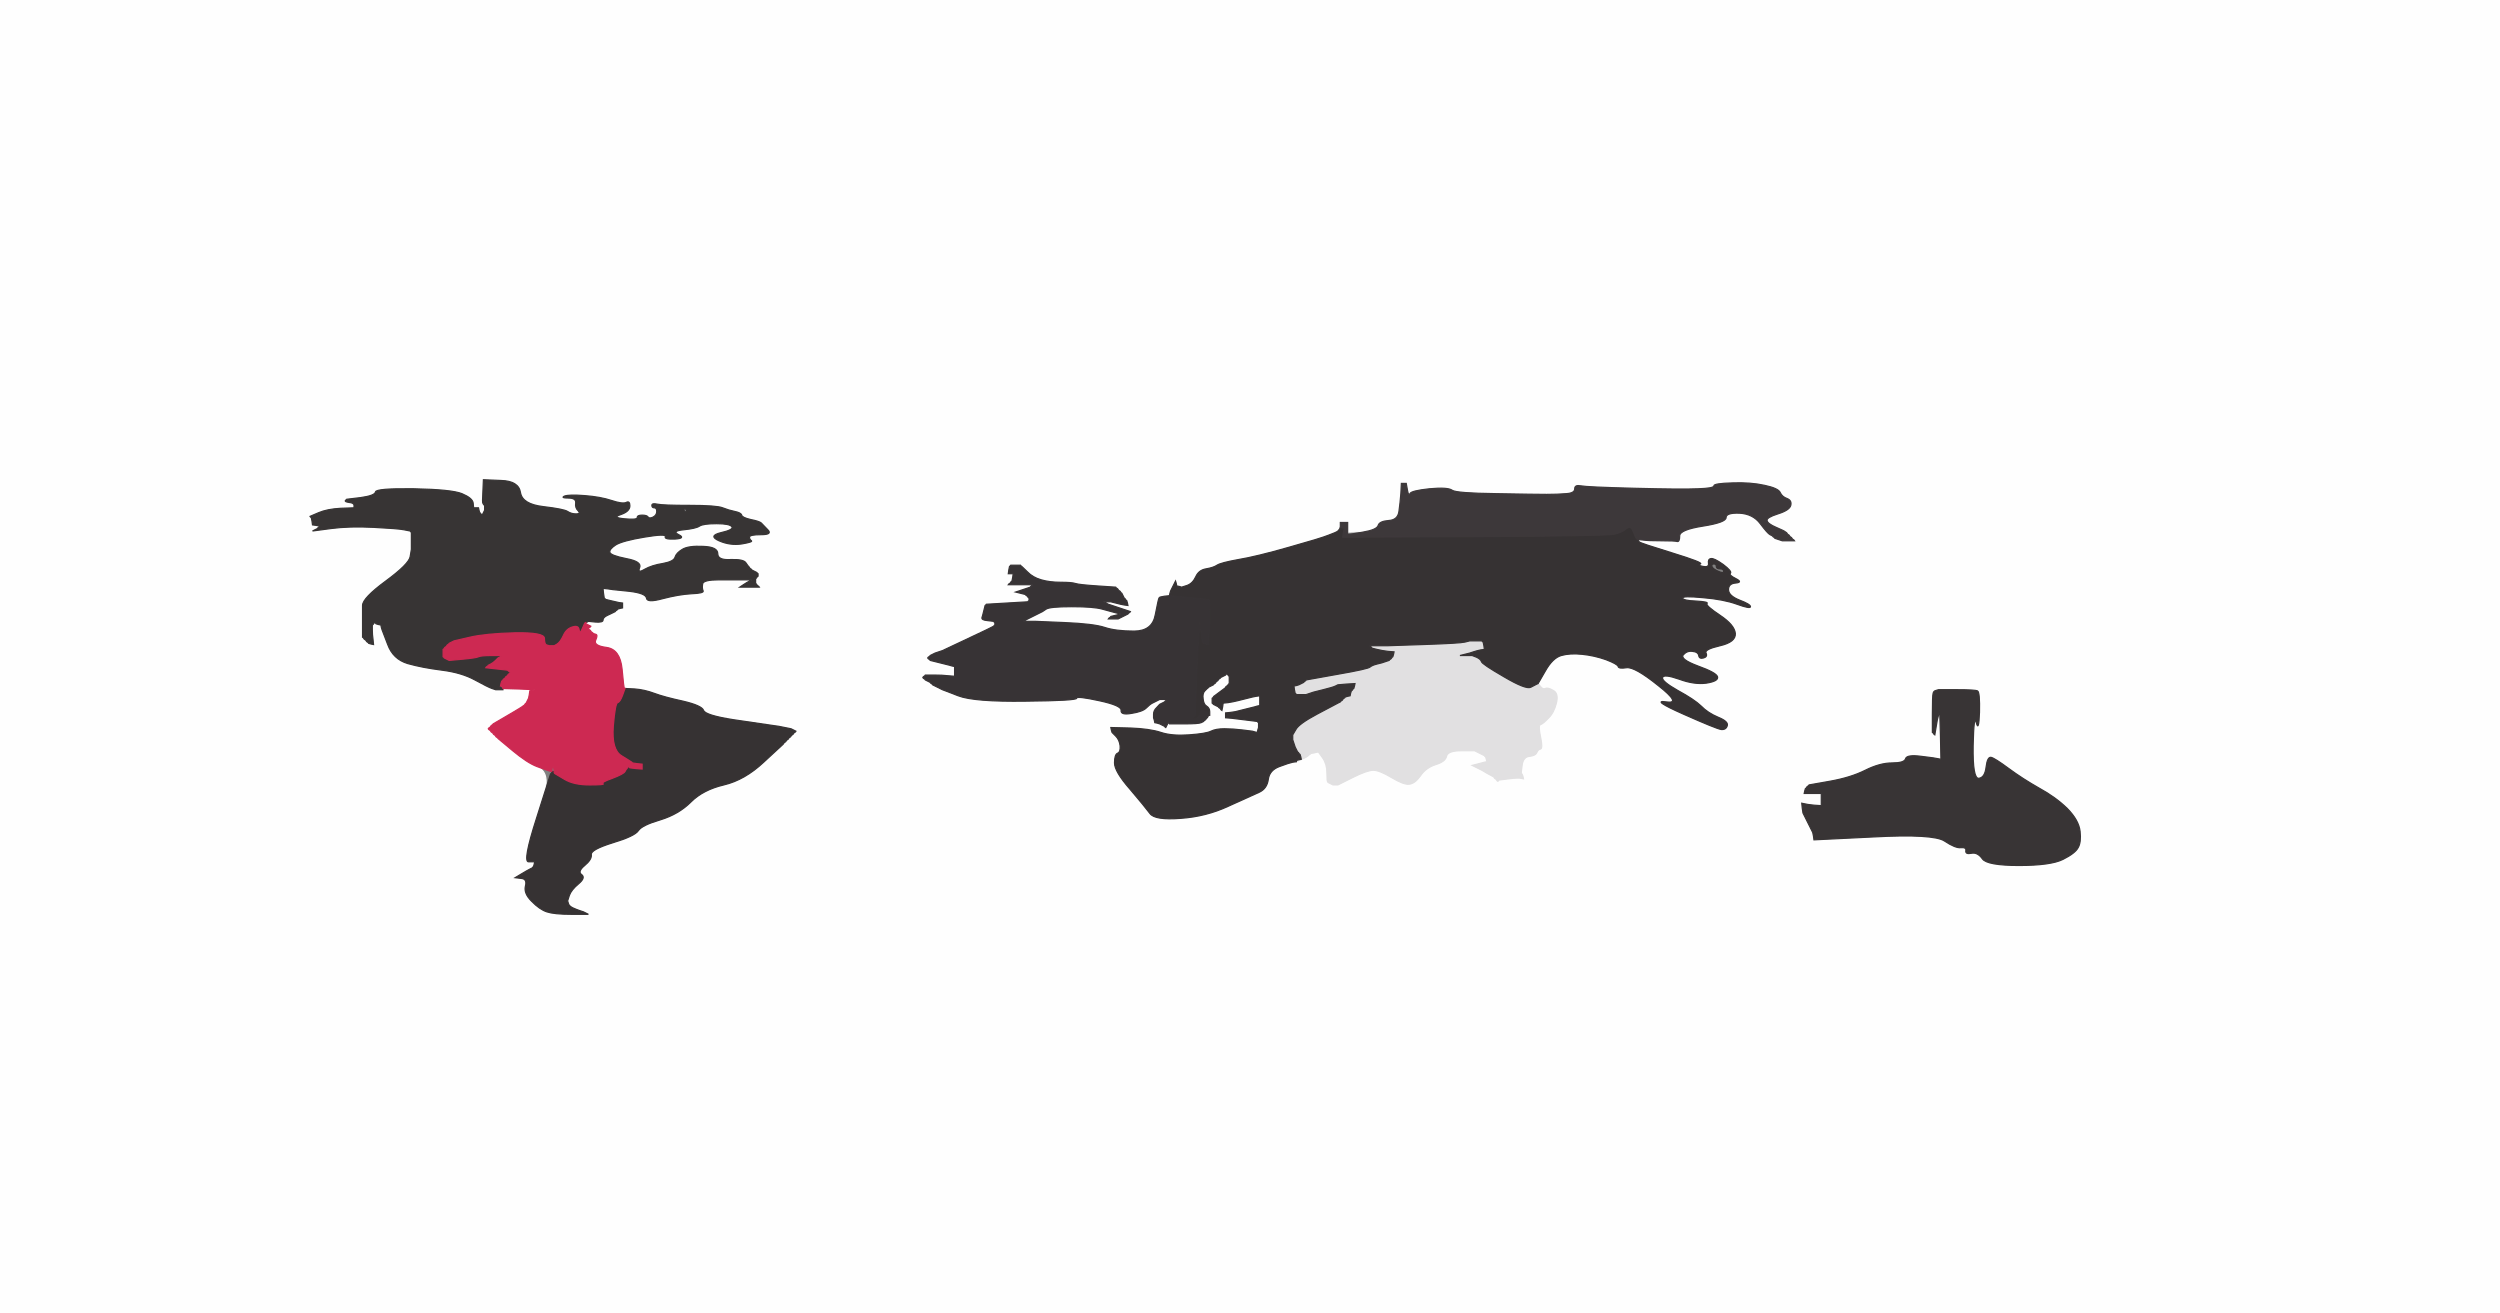 <!-- Created with clker.com Auto tracing tool http://www.clker.com) --> 
<svg 
   xmlns='http://www.w3.org/2000/svg'
   width='1024'
   height='538'>
<rect width="100%" height="100%" fill="#808080" stroke="none"/>
<path style='opacity:1;fill:#FEFEFE;fill-rule:evenodd;stroke:#FEFEFE;stroke-width:0.5px;stroke-linecap:butt;stroke-linejoin:miter;stroke-opacity:1;' d='M 0.0 269.0 L 0.0 0.0 L 512.0 0.0 L 1024.0 0.0 L 1024.0 269.0 L 1024.0 538.0 L 512.0 538.0 L 0.0 538.0 L 0.0 269.0 z 
M 197.8 201.2 L 198.0 196.5 L 205.2 196.8 Q 212.5 197.0 213.2 201.8 Q 214.0 206.5 222.5 207.5 Q 231.0 208.5 232.5 209.5 Q 234.0 210.5 236.0 210.5 Q 238.0 210.5 236.8 209.2 Q 235.5 208.0 235.8 206.0 Q 236.0 204.0 232.8 204.0 Q 229.5 204.0 231.2 203.2 Q 233.0 202.5 239.5 203.0 Q 246.0 203.5 250.5 205.0 Q 255.0 206.5 256.5 205.8 Q 258.0 205.0 258.0 207.2 Q 258.0 209.5 254.2 210.8 Q 250.5 212.0 255.8 212.5 Q 261.0 213.0 261.0 212.0 Q 261.0 211.0 263.0 211.0 Q 265.0 211.0 265.5 211.8 Q 266.0 212.5 267.5 211.8 Q 269.0 211.0 269.0 209.5 Q 269.0 208.0 268.0 208.0 Q 267.0 208.0 267.0 207.0 Q 267.0 206.0 269.2 206.5 Q 271.5 207.0 282.5 207.0 Q 293.5 207.0 296.0 208.0 Q 298.5 209.0 301.0 209.5 Q 303.5 210.0 303.8 211.0 Q 304.0 212.0 307.5 212.8 Q 311.0 213.5 311.8 214.2 Q 312.5 215.0 314.5 217.0 Q 316.5 219.0 311.8 219.0 Q 307.0 219.0 307.0 220.0 Q 307.0 221.0 307.8 221.5 Q 308.5 222.0 303.8 222.8 Q 299.0 223.5 294.5 221.5 Q 290.0 219.5 295.2 218.2 Q 300.5 217.0 299.8 215.8 Q 299.0 214.5 293.5 214.5 Q 288.0 214.5 286.5 215.5 Q 285.0 216.5 280.0 217.0 Q 275.0 217.5 278.0 219.0 Q 281.0 220.5 276.5 220.8 Q 272.0 221.0 272.5 219.8 Q 273.0 218.5 264.0 220.0 Q 255.0 221.5 252.2 223.2 Q 249.5 225.0 249.8 226.2 Q 250.0 227.5 256.5 228.8 Q 263.0 230.0 262.0 232.5 Q 261.0 235.0 264.0 233.2 Q 267.0 231.5 271.5 230.8 Q 276.0 230.0 276.5 228.2 Q 277.0 226.5 279.5 225.0 Q 282.0 223.5 288.0 223.8 Q 294.0 224.0 294.0 226.8 Q 294.0 229.5 299.2 229.2 Q 304.5 229.0 305.5 230.5 Q 306.5 232.0 306.8 232.2 L 307.0 232.5 L 307.2 232.8 L 307.5 233.0 L 307.8 233.2 L 308.0 233.5 L 309.0 234.0 L 310.0 234.5 L 310.2 234.8 L 310.5 235.0 L 310.5 235.5 L 310.5 236.0 L 310.2 236.2 L 310.0 236.5 L 309.8 236.8 L 309.5 237.0 L 309.5 238.0 L 309.5 239.0 L 309.8 239.2 L 310.0 239.5 L 310.2 239.8 L 310.5 240.0 L 310.8 240.2 L 311.0 240.5 L 307.0 240.5 L 303.0 240.5 L 304.5 239.5 Q 306.0 238.5 307.0 238.0 L 308.0 237.5 L 304.5 237.5 Q 301.0 237.5 294.5 237.5 Q 288.0 237.5 287.8 239.2 Q 287.5 241.0 288.0 242.0 Q 288.5 243.0 283.2 243.2 Q 278.0 243.5 271.5 245.2 Q 265.0 247.0 264.8 245.0 Q 264.5 243.0 257.8 242.2 L 251.0 241.5 L 249.0 241.2 L 247.0 241.0 L 247.2 243.0 L 247.5 245.0 L 247.8 245.2 L 248.0 245.5 L 250.0 246.0 Q 252.0 246.5 253.5 246.8 L 255.0 247.0 L 255.0 248.0 L 255.0 249.0 L 254.0 249.2 L 253.0 249.5 L 252.8 249.8 L 252.5 250.0 L 252.2 250.2 L 252.0 250.5 L 251.0 251.0 Q 250.0 251.5 248.5 252.2 Q 247.0 253.0 247.0 254.0 Q 247.0 255.0 244.0 254.8 L 241.0 254.5 L 240.5 254.8 L 240.0 255.0 L 240.0 255.2 L 240.0 255.5 L 241.0 256.0 L 242.0 256.5 L 241.8 256.8 L 241.5 257.0 L 241.2 257.2 L 241.0 257.5 L 241.2 257.8 L 241.5 258.0 L 241.8 258.2 L 242.0 258.5 L 242.2 258.8 L 242.5 259.0 L 242.8 259.2 L 243.0 259.5 L 244.0 259.8 Q 245.0 260.0 244.0 262.2 Q 243.0 264.5 248.5 265.2 Q 254.0 266.0 254.8 274.0 Q 255.5 282.0 255.8 282.0 L 256.0 282.0 L 260.0 282.2 Q 264.0 282.5 268.0 284.0 Q 272.0 285.5 279.8 287.2 Q 287.5 289.0 288.2 291.0 Q 289.0 293.0 300.5 294.8 Q 312.0 296.5 315.5 297.0 L 319.0 297.5 L 321.5 298.0 L 324.0 298.5 L 325.0 299.0 L 326.0 299.5 L 325.8 299.8 L 325.5 300.0 L 325.2 300.2 L 325.0 300.5 L 324.8 300.8 L 324.5 301.0 L 324.2 301.2 L 324.0 301.5 L 323.8 301.8 L 323.5 302.0 L 323.2 302.2 L 323.0 302.5 L 322.8 302.8 L 322.5 303.0 L 322.2 303.2 L 322.0 303.5 L 321.8 303.8 L 321.5 304.0 L 321.2 304.2 L 321.0 304.5 L 320.8 304.8 Q 320.5 305.0 312.8 312.2 Q 305.0 319.5 296.5 321.5 Q 288.0 323.5 283.0 328.5 Q 278.0 333.5 270.5 335.8 Q 263.0 338.0 261.5 340.2 Q 260.0 342.5 251.0 345.2 Q 242.0 348.0 242.2 350.0 Q 242.5 352.0 239.5 354.5 Q 236.5 357.0 238.2 358.2 Q 240.0 359.5 237.0 362.0 Q 234.0 364.5 233.2 366.8 L 232.5 369.0 L 232.8 370.0 Q 233.0 371.0 234.5 371.8 Q 236.0 372.5 237.5 373.0 L 239.0 373.5 L 240.0 374.0 L 241.0 374.5 L 234.0 374.5 Q 227.0 374.5 224.0 373.5 Q 221.0 372.5 217.8 369.2 Q 214.5 366.0 215.2 363.0 Q 216.0 360.0 213.5 359.8 L 211.0 359.5 L 213.5 358.0 Q 216.0 356.5 217.0 356.0 L 218.0 355.5 L 218.2 355.2 L 218.5 355.0 L 218.8 354.0 L 219.0 353.0 L 216.5 353.0 Q 214.0 353.0 218.2 341.0 Q 222.5 329.0 223.5 322.5 Q 224.5 316.0 220.2 314.2 Q 216.0 312.5 210.0 307.5 L 204.0 302.5 L 203.8 302.2 L 203.5 302.0 L 203.2 301.8 L 203.0 301.5 L 202.8 301.2 L 202.5 301.0 L 202.2 300.8 L 202.0 300.5 L 201.8 300.2 L 201.5 300.0 L 201.2 299.8 L 201.0 299.5 L 200.8 299.2 L 200.5 299.0 L 200.2 298.8 L 200.0 298.5 L 200.2 298.2 L 200.5 298.0 L 200.8 297.8 L 201.0 297.5 L 201.2 297.2 L 201.5 297.0 L 201.8 296.8 L 202.0 296.5 L 208.0 293.0 Q 214.0 289.5 214.2 289.2 L 214.5 289.0 L 214.8 288.8 L 215.0 288.5 L 215.2 288.2 L 215.5 288.0 L 216.0 287.0 L 216.5 286.0 L 216.8 284.5 L 217.0 283.0 L 218.0 282.8 L 219.0 282.5 L 213.0 282.5 Q 207.0 282.5 205.0 282.5 L 203.0 282.5 L 201.5 282.0 Q 200.0 281.5 194.5 278.5 Q 189.0 275.5 181.0 274.5 Q 173.0 273.5 167.0 271.8 Q 161.0 270.0 158.8 264.0 L 156.5 258.0 L 156.2 257.0 L 156.0 256.0 L 155.0 255.8 L 154.0 255.5 L 153.8 255.2 L 153.5 255.0 L 153.2 255.2 L 153.0 255.5 L 152.8 255.8 L 152.5 256.0 L 152.5 258.0 Q 152.5 260.0 152.8 262.0 L 153.0 264.0 L 152.0 263.8 L 151.0 263.5 L 150.8 263.2 L 150.5 263.0 L 150.2 262.8 L 150.0 262.5 L 149.8 262.2 L 149.5 262.0 L 149.2 261.8 L 149.0 261.5 L 148.8 261.2 L 148.5 261.0 L 148.5 259.5 L 148.5 258.0 L 148.5 254.5 Q 148.5 251.0 148.5 248.0 Q 148.5 245.0 158.0 238.0 Q 167.5 231.0 168.0 228.0 L 168.5 225.0 L 168.5 224.0 L 168.5 223.0 L 168.5 220.5 L 168.5 218.0 L 168.2 217.8 L 168.0 217.5 L 165.5 217.0 Q 163.0 216.5 153.0 216.0 Q 143.0 215.5 135.5 216.5 L 128.0 217.5 L 129.0 217.0 L 130.0 216.5 L 130.2 216.2 L 130.5 216.0 L 130.8 215.8 L 131.0 215.5 L 129.5 215.2 L 128.0 215.0 L 127.8 213.5 L 127.5 212.0 L 127.2 211.8 L 127.0 211.5 L 130.5 210.0 Q 134.0 208.5 139.5 208.2 L 145.0 208.0 L 145.0 207.0 Q 145.0 206.0 143.0 205.8 Q 141.0 205.5 141.5 205.0 L 142.0 204.5 L 147.8 203.8 Q 153.5 203.0 153.8 201.5 Q 154.0 200.0 169.5 200.2 Q 185.0 200.5 189.2 202.2 Q 193.5 204.0 193.8 206.0 L 194.0 208.0 L 195.0 208.0 L 196.0 208.0 L 196.2 209.0 L 196.5 210.0 L 196.8 210.2 L 197.0 210.5 L 197.2 210.8 L 197.5 211.0 L 198.0 210.0 L 198.5 209.0 L 198.5 208.0 L 198.5 207.0 L 198.2 206.8 L 198.0 206.5 L 197.8 206.2 Q 197.5 206.0 197.8 201.2 z 
M 731.2 217.8 L 731.5 218.0 L 731.8 218.2 L 732.0 218.5 L 732.2 218.8 L 732.5 219.0 L 732.8 219.2 L 733.0 219.5 L 733.2 219.8 L 733.5 220.0 L 733.8 220.2 L 734.0 220.5 L 734.2 220.8 L 734.5 221.0 L 734.8 221.2 L 735.0 221.5 L 732.5 221.5 L 730.0 221.5 L 728.5 221.0 L 727.0 220.5 L 726.8 220.2 L 726.5 220.0 L 726.2 219.8 L 726.0 219.5 L 725.0 219.0 Q 724.0 218.5 721.0 214.5 Q 718.0 210.5 712.5 210.2 Q 707.0 210.0 707.0 212.0 Q 707.0 214.0 697.5 215.5 Q 688.0 217.0 688.0 219.5 Q 688.0 222.0 687.0 221.8 Q 686.0 221.5 680.5 221.5 Q 675.0 221.5 673.0 221.2 L 671.0 221.0 L 671.0 221.2 Q 671.0 221.5 671.5 222.0 Q 672.0 222.5 685.0 226.5 Q 698.0 230.5 696.5 231.0 Q 695.0 231.5 697.5 232.0 Q 700.0 232.5 699.8 230.8 Q 699.5 229.0 700.8 228.8 Q 702.0 228.5 705.8 231.2 Q 709.5 234.0 708.8 234.8 Q 708.0 235.5 711.0 237.0 Q 714.0 238.5 711.0 238.8 Q 708.0 239.0 708.0 241.5 Q 708.0 244.0 712.5 245.8 Q 717.0 247.5 717.0 248.5 Q 717.0 249.5 711.5 247.5 Q 706.0 245.5 697.5 244.8 Q 689.0 244.0 689.2 245.0 Q 689.5 246.0 694.8 246.2 Q 700.0 246.5 699.2 247.2 Q 698.5 248.0 704.5 252.0 Q 710.5 256.0 710.8 259.5 Q 711.0 263.0 704.5 264.5 Q 698.0 266.0 698.8 267.5 Q 699.5 269.0 697.8 269.5 Q 696.0 270.0 695.8 268.5 Q 695.5 267.0 693.2 266.8 Q 691.0 266.5 689.5 268.2 Q 688.0 270.0 695.5 272.8 Q 703.0 275.5 703.5 277.2 Q 704.0 279.0 699.0 279.8 Q 694.0 280.5 687.8 278.2 Q 681.5 276.0 681.0 277.5 Q 680.5 279.0 687.2 282.8 Q 694.0 286.5 696.8 289.2 Q 699.5 292.0 703.8 293.8 Q 708.0 295.5 707.5 297.2 Q 707.0 299.0 705.0 298.8 Q 703.0 298.5 689.5 292.5 Q 676.0 286.5 682.5 287.5 Q 689.0 288.5 679.2 280.8 Q 669.5 273.0 666.2 273.5 Q 663.0 274.0 662.8 273.0 Q 662.5 272.0 657.8 270.2 Q 653.0 268.5 648.0 268.0 Q 643.0 267.5 639.5 268.5 Q 636.0 269.5 633.0 274.8 L 630.0 280.0 L 631.0 281.2 Q 632.0 282.5 633.0 282.0 Q 634.0 281.5 636.2 282.8 Q 638.5 284.0 637.5 288.0 Q 636.5 292.0 634.2 294.2 Q 632.0 296.5 631.0 296.8 Q 630.0 297.0 631.0 301.8 Q 632.0 306.5 631.0 306.8 Q 630.0 307.0 629.5 308.2 Q 629.0 309.5 626.5 309.8 Q 624.0 310.0 623.5 313.2 Q 623.0 316.5 623.2 316.8 Q 623.5 317.0 623.8 318.0 L 624.0 319.0 L 623.0 318.8 Q 622.0 318.5 618.0 319.0 L 614.0 319.5 L 613.8 319.8 L 613.5 320.0 L 613.2 319.8 L 613.0 319.5 L 612.8 319.2 L 612.5 319.0 L 612.2 318.8 L 612.0 318.5 L 611.8 318.2 Q 611.5 318.0 609.2 316.8 L 607.0 315.5 L 606.0 315.0 L 605.0 314.5 L 604.0 314.0 L 603.0 313.5 L 605.0 313.0 Q 607.0 312.5 608.0 312.2 L 609.0 312.0 L 608.8 311.0 L 608.5 310.0 L 608.2 309.8 L 608.0 309.5 L 607.0 309.0 L 606.0 308.5 L 605.0 308.0 L 604.0 307.5 L 598.5 307.5 Q 593.0 307.5 592.5 309.8 Q 592.0 312.0 588.0 313.2 Q 584.0 314.5 581.8 317.8 Q 579.5 321.0 577.2 321.2 Q 575.0 321.5 570.0 318.5 Q 565.0 315.5 562.5 315.5 Q 560.0 315.5 554.0 318.5 L 548.0 321.5 L 547.0 321.5 L 546.0 321.5 L 545.0 321.0 L 544.0 320.5 L 543.8 320.2 Q 543.5 320.0 543.5 316.5 Q 543.5 313.0 541.8 310.5 L 540.0 308.0 L 539.0 308.2 Q 538.0 308.5 537.5 308.5 Q 537.0 308.5 536.2 309.2 Q 535.5 310.0 533.2 311.0 L 531.0 312.0 L 529.5 312.2 Q 528.0 312.5 524.0 314.0 Q 520.0 315.5 519.5 319.2 Q 519.0 323.0 515.8 324.5 Q 512.5 326.0 503.2 330.2 Q 494.0 334.5 483.5 335.2 Q 473.0 336.0 471.0 333.2 Q 469.0 330.5 462.8 323.2 Q 456.5 316.0 456.5 312.5 Q 456.5 309.0 457.8 308.5 Q 459.0 308.0 458.8 305.5 Q 458.5 303.0 457.0 301.5 L 455.5 300.0 L 455.2 299.0 L 455.0 298.0 L 463.0 298.2 Q 471.0 298.5 475.5 300.0 Q 480.0 301.5 487.0 301.0 Q 494.0 300.5 496.0 299.5 Q 498.0 298.5 501.5 298.5 Q 505.0 298.5 509.0 299.0 L 513.0 299.5 L 514.0 299.8 L 515.0 300.0 L 515.2 299.0 L 515.5 298.0 L 515.5 297.0 L 515.5 296.0 L 515.2 295.8 L 515.0 295.5 L 511.0 295.0 Q 507.0 294.5 504.5 294.2 L 502.0 294.0 L 502.0 293.0 L 502.0 292.0 L 504.0 291.8 L 506.0 291.5 L 508.0 291.0 Q 510.0 290.5 512.0 290.0 L 514.0 289.5 L 515.0 289.2 L 516.0 289.0 L 516.0 287.0 L 516.0 285.0 L 514.5 285.2 L 513.0 285.5 L 511.0 286.0 L 509.0 286.5 L 507.0 287.0 Q 505.0 287.5 503.0 287.8 L 501.0 288.0 L 500.8 289.5 L 500.5 291.0 L 500.2 290.8 L 500.0 290.5 L 499.8 290.2 L 499.5 290.0 L 499.2 289.8 L 499.0 289.5 L 498.0 289.0 L 497.0 288.5 L 496.8 288.2 L 496.5 288.0 L 496.5 287.0 L 496.5 286.0 L 496.8 285.8 L 497.0 285.5 L 497.2 285.2 L 497.5 285.0 L 499.5 283.5 Q 501.5 282.0 501.8 281.8 L 502.0 281.5 L 502.2 281.2 L 502.5 281.0 L 502.8 280.8 L 503.0 280.5 L 503.2 280.2 L 503.5 280.0 L 503.5 278.5 L 503.5 277.0 L 503.2 276.8 L 503.0 276.5 L 502.8 276.2 L 502.5 276.0 L 502.2 276.2 L 502.0 276.5 L 501.0 277.0 L 500.0 277.5 L 499.8 277.8 L 499.5 278.0 L 499.2 278.2 L 499.0 278.5 L 498.8 278.8 L 498.5 279.0 L 498.2 279.2 L 498.0 279.5 L 497.8 279.8 L 497.5 280.0 L 497.2 280.2 L 497.0 280.5 L 496.0 281.0 L 495.0 281.5 L 494.8 281.8 L 494.5 282.0 L 493.5 283.0 Q 492.5 284.0 492.8 286.2 Q 493.0 288.5 494.2 289.2 Q 495.5 290.0 495.5 291.5 L 495.5 293.0 L 495.2 293.0 L 495.0 293.0 L 494.8 293.5 L 494.5 294.0 L 494.2 294.2 L 494.0 294.5 L 493.8 294.8 L 493.5 295.0 L 493.2 295.2 L 493.0 295.5 L 492.0 296.0 Q 491.0 296.5 485.0 296.5 L 479.0 296.5 L 478.8 296.2 L 478.5 296.0 L 478.0 297.0 L 477.5 298.0 L 477.2 297.8 L 477.0 297.5 L 476.0 297.0 L 475.0 296.5 L 474.0 296.2 L 473.0 296.0 L 472.8 295.0 L 472.5 294.0 L 472.5 292.5 Q 472.5 291.0 473.8 289.8 L 475.0 288.5 L 476.0 288.0 L 477.0 287.5 L 477.2 287.2 L 477.5 287.0 L 477.8 286.8 L 478.0 286.5 L 476.5 286.5 L 475.0 286.5 L 474.0 287.0 L 473.0 287.5 L 472.0 288.0 Q 471.0 288.5 469.5 290.0 Q 468.0 291.5 463.5 292.2 Q 459.0 293.0 459.2 291.0 Q 459.5 289.0 450.2 287.0 Q 441.0 285.0 441.0 286.0 Q 441.0 287.0 420.0 287.2 Q 399.0 287.5 392.5 285.0 L 386.0 282.5 L 385.0 282.0 L 384.0 281.5 L 383.0 281.0 L 382.0 280.5 L 381.8 280.2 L 381.5 280.0 L 381.2 279.8 L 381.0 279.5 L 380.0 279.0 L 379.0 278.5 L 378.8 278.2 L 378.5 278.0 L 378.2 277.8 L 378.0 277.5 L 378.2 277.2 L 378.5 277.0 L 378.8 276.8 L 379.0 276.5 L 382.5 276.5 Q 386.0 276.5 388.5 276.8 L 391.0 277.0 L 391.0 275.0 L 391.0 273.0 L 390.0 272.8 L 389.0 272.5 L 387.0 272.0 Q 385.0 271.5 383.0 271.0 L 381.0 270.5 L 380.8 270.2 L 380.5 270.0 L 380.2 269.8 L 380.0 269.5 L 380.2 269.2 L 380.5 269.0 L 380.8 268.8 L 381.0 268.5 L 382.0 268.0 L 383.0 267.5 L 384.5 267.0 L 386.0 266.5 L 394.5 262.5 Q 403.0 258.5 404.0 258.0 L 405.0 257.5 L 406.0 257.0 L 407.0 256.5 L 407.2 256.2 L 407.5 256.0 L 407.5 255.5 L 407.5 255.0 L 407.2 254.8 L 407.0 254.5 L 404.5 254.2 Q 402.0 254.0 402.2 253.0 L 402.5 252.0 L 403.0 250.0 L 403.5 248.0 L 403.8 247.8 L 404.0 247.5 L 412.5 247.0 L 421.0 246.5 L 421.2 246.2 L 421.5 246.0 L 421.5 245.5 L 421.5 245.0 L 421.2 244.8 L 421.0 244.5 L 420.8 244.2 L 420.5 244.0 L 420.2 243.8 L 420.0 243.5 L 418.0 243.0 L 416.0 242.5 L 417.5 242.0 Q 419.0 241.5 420.5 241.0 L 422.0 240.5 L 422.2 240.2 L 422.5 240.0 L 422.8 239.8 L 423.0 239.5 L 419.0 239.5 L 415.0 239.5 L 414.0 239.5 L 413.0 239.5 L 413.2 239.2 L 413.5 239.0 L 413.8 238.8 L 414.0 238.5 L 414.2 238.2 L 414.5 238.0 L 414.8 236.5 L 415.0 235.0 L 414.0 235.0 L 413.0 235.0 L 413.2 233.5 L 413.5 232.0 L 413.8 231.8 L 414.0 231.5 L 416.0 231.5 L 418.0 231.5 L 418.2 231.8 L 418.5 232.0 L 420.8 234.2 Q 423.0 236.5 426.5 237.5 Q 430.0 238.5 434.5 238.5 Q 439.0 238.5 440.5 239.0 Q 442.0 239.5 449.5 240.0 L 457.0 240.5 L 457.2 240.8 L 457.5 241.0 L 457.8 241.2 L 458.0 241.5 L 458.2 241.8 L 458.5 242.0 L 458.8 242.2 L 459.0 242.5 L 459.2 242.8 L 459.5 243.0 L 460.0 244.0 L 460.5 245.0 L 460.8 245.2 L 461.0 245.5 L 461.2 245.8 L 461.5 246.0 L 461.8 247.0 L 462.0 248.0 L 460.5 247.8 L 459.0 247.5 L 457.0 247.0 L 455.0 246.5 L 453.5 246.5 L 452.0 246.5 L 453.0 247.0 L 454.0 247.5 L 455.5 248.0 Q 457.0 248.5 458.5 249.0 L 460.0 249.5 L 461.5 250.0 L 463.0 250.5 L 462.8 250.8 L 462.5 251.0 L 462.2 251.2 L 462.0 251.5 L 461.0 252.0 L 460.0 252.5 L 459.0 253.0 L 458.0 253.5 L 456.0 253.5 L 454.0 253.5 L 454.2 253.2 L 454.5 253.0 L 454.8 252.8 L 455.0 252.5 L 457.0 252.0 L 459.0 251.5 L 457.0 251.0 Q 455.0 250.5 451.5 249.5 Q 448.0 248.5 439.0 248.5 Q 430.0 248.5 428.5 249.5 L 427.0 250.5 L 426.0 251.0 L 425.0 251.5 L 424.0 252.0 L 423.0 252.5 L 422.0 253.0 L 421.0 253.5 L 420.0 254.0 L 419.0 254.5 L 421.5 254.5 L 424.0 254.5 L 436.0 255.0 Q 448.0 255.5 452.5 257.0 Q 457.0 258.5 464.5 258.5 Q 472.0 258.5 473.2 251.8 Q 474.5 245.0 474.8 244.8 Q 475.0 244.5 477.0 244.2 L 479.0 244.0 L 479.2 243.0 L 479.5 242.0 L 480.0 241.0 L 480.5 240.0 L 481.0 239.0 L 481.5 238.0 L 481.8 239.0 L 482.0 240.0 L 483.0 240.2 L 484.0 240.5 L 486.2 239.8 Q 488.5 239.0 489.8 236.2 Q 491.0 233.5 494.0 233.0 Q 497.0 232.5 498.5 231.5 Q 500.0 230.5 507.2 229.2 Q 514.5 228.0 527.8 224.2 Q 541.0 220.5 544.2 219.2 Q 547.5 218.0 548.0 217.5 Q 548.5 217.0 548.8 216.5 L 549.0 216.0 L 549.0 215.8 Q 549.0 215.5 549.5 215.2 L 550.0 215.0 L 550.0 214.8 Q 550.0 214.5 551.0 214.2 L 552.0 214.0 L 551.8 216.0 Q 551.5 218.0 551.2 218.0 L 551.0 218.0 L 556.5 217.8 Q 562.0 217.5 563.0 217.2 Q 564.0 217.0 564.5 215.2 Q 565.0 213.5 568.8 213.2 Q 572.5 213.0 573.0 209.5 Q 573.5 206.0 573.8 202.0 L 574.0 198.0 L 575.0 198.0 L 576.0 198.0 L 576.5 200.8 Q 577.0 203.5 577.5 202.2 Q 578.0 201.0 585.5 200.2 Q 593.0 199.5 594.8 200.8 Q 596.5 202.0 612.8 202.2 Q 629.0 202.5 633.5 202.5 Q 638.0 202.5 641.5 202.2 Q 645.0 202.0 645.0 200.2 Q 645.0 198.5 647.5 199.0 Q 650.0 199.5 669.5 200.0 Q 689.0 200.5 695.5 200.2 Q 702.0 200.0 702.0 199.0 Q 702.0 198.0 709.5 197.8 Q 717.0 197.5 722.8 198.8 Q 728.5 200.0 729.2 201.8 Q 730.0 203.5 732.0 204.2 Q 734.0 205.0 733.5 207.0 Q 733.0 209.0 728.2 210.5 Q 723.5 212.0 723.8 213.2 Q 724.0 214.5 727.5 216.0 Q 731.0 217.5 731.2 217.8 z 
M 793.0 282.8 L 794.0 282.5 L 801.5 282.5 Q 809.0 282.5 810.0 283.0 Q 811.0 283.5 810.8 291.8 Q 810.5 300.0 809.5 296.0 Q 808.5 292.0 808.2 305.5 Q 808.0 319.0 810.5 318.8 Q 813.0 318.5 813.5 314.2 Q 814.0 310.0 815.5 310.2 Q 817.0 310.5 822.8 314.8 Q 828.5 319.0 835.2 322.8 Q 842.0 326.5 846.8 331.2 Q 851.5 336.0 852.0 340.5 Q 852.5 345.0 851.2 347.2 Q 850.0 349.5 845.0 352.0 Q 840.0 354.5 827.0 354.5 Q 814.0 354.5 812.0 351.8 Q 810.0 349.0 807.5 349.5 Q 805.0 350.0 805.2 348.5 Q 805.5 347.0 803.2 347.2 Q 801.0 347.5 796.5 344.5 Q 792.0 341.5 767.5 342.8 L 743.0 344.0 L 742.8 342.5 L 742.5 341.0 L 742.0 340.0 L 741.5 339.0 L 741.0 338.0 L 740.5 337.0 L 740.0 336.0 L 739.5 335.0 L 739.0 334.0 L 738.5 333.0 L 738.2 331.0 L 738.0 329.0 L 739.0 329.2 Q 740.0 329.5 743.0 329.8 L 746.0 330.0 L 746.0 327.5 L 746.0 325.0 L 742.5 325.0 L 739.0 325.0 L 739.2 324.0 L 739.5 323.0 L 739.8 322.8 L 740.0 322.5 L 740.2 322.2 L 740.5 322.0 L 740.8 321.8 L 741.0 321.5 L 749.5 320.0 Q 758.0 318.5 764.0 315.5 Q 770.0 312.5 775.0 312.5 Q 780.0 312.5 780.5 310.8 Q 781.0 309.0 787.0 309.8 Q 793.0 310.5 794.0 310.8 L 795.0 311.0 L 794.8 301.0 L 794.5 291.0 L 794.0 293.0 L 793.5 295.0 L 793.0 298.0 L 792.5 301.0 L 792.2 300.8 L 792.0 300.5 L 791.8 300.2 L 791.5 300.0 L 791.5 292.5 Q 791.5 285.0 791.8 284.0 Q 792.0 283.0 793.0 282.8 z 
'/>
<path style='opacity:1;fill:#363233;fill-rule:evenodd;stroke:#363233;stroke-width:0.5px;stroke-linecap:butt;stroke-linejoin:miter;stroke-opacity:1;' d='M 315.5 297.0 L 319.0 297.5 L 321.5 298.0 L 324.0 298.5 L 325.0 299.0 L 326.0 299.5 L 325.8 299.8 L 325.5 300.0 L 325.2 300.2 L 325.0 300.5 L 324.8 300.8 L 324.5 301.0 L 324.2 301.2 L 324.0 301.5 L 323.8 301.8 L 323.5 302.0 L 323.2 302.2 L 323.0 302.5 L 322.8 302.8 L 322.5 303.0 L 322.2 303.2 L 322.0 303.5 L 321.8 303.8 L 321.5 304.0 L 321.2 304.2 L 321.0 304.5 L 320.8 304.8 Q 320.5 305.0 312.8 312.2 Q 305.0 319.5 296.5 321.5 Q 288.0 323.5 283.0 328.5 Q 278.0 333.5 270.5 335.8 Q 263.0 338.0 261.5 340.2 Q 260.0 342.5 251.0 345.2 Q 242.0 348.0 242.2 350.0 Q 242.5 352.0 239.5 354.5 Q 236.5 357.0 238.2 358.2 Q 240.0 359.5 237.0 362.0 Q 234.0 364.5 233.2 366.8 L 232.5 369.0 L 232.8 370.0 Q 233.0 371.0 234.5 371.8 Q 236.0 372.5 237.5 373.0 L 239.0 373.5 L 240.0 374.0 L 241.0 374.5 L 234.0 374.5 Q 227.0 374.5 224.0 373.5 Q 221.0 372.5 217.8 369.2 Q 214.5 366.0 215.2 363.0 Q 216.0 360.0 213.5 359.8 L 211.0 359.5 L 213.5 358.0 Q 216.0 356.5 217.0 356.0 L 218.0 355.5 L 218.2 355.2 L 218.5 355.0 L 218.8 354.0 L 219.0 353.0 L 216.5 353.0 Q 214.0 353.0 219.8 335.0 L 225.5 317.0 L 225.8 316.8 L 226.0 316.5 L 226.0 316.2 L 226.0 316.0 L 226.5 316.0 L 227.0 316.0 L 227.0 316.2 L 227.0 316.5 L 227.2 316.8 L 227.5 317.0 L 231.2 319.2 Q 235.0 321.5 241.5 321.5 Q 248.0 321.5 247.0 321.0 Q 246.0 320.5 250.8 318.8 Q 255.5 317.0 256.0 316.0 Q 256.5 315.0 256.8 314.8 L 257.0 314.5 L 257.2 314.2 L 257.5 314.0 L 257.8 314.2 L 258.0 314.5 L 260.5 314.8 L 263.0 315.0 L 263.0 314.0 L 263.0 313.0 L 261.0 312.8 L 259.0 312.5 L 258.8 312.2 Q 258.5 312.0 256.8 310.8 Q 255.0 309.5 253.5 309.8 Q 252.0 310.0 251.2 308.5 Q 250.5 307.0 251.2 297.5 Q 252.0 288.0 253.0 287.8 Q 254.0 287.5 255.0 284.8 L 256.0 282.0 L 260.0 282.2 Q 264.0 282.5 268.0 284.0 Q 272.0 285.5 279.8 287.2 Q 287.5 289.0 288.2 291.0 Q 289.0 293.0 300.5 294.8 Q 312.0 296.5 315.5 297.0 z 
'/>
<path style='opacity:1;fill:#E1E0E1;fill-rule:evenodd;stroke:#E1E0E1;stroke-width:0.5px;stroke-linecap:butt;stroke-linejoin:miter;stroke-opacity:1;' d='M 600.0 263.0 L 602.0 262.5 L 604.5 262.5 L 607.0 262.5 L 607.2 262.8 L 607.5 263.0 L 607.8 264.5 L 608.0 266.0 L 606.5 266.2 Q 605.0 266.5 603.5 267.0 L 602.0 267.5 L 600.0 268.0 L 598.0 268.5 L 600.5 268.5 L 603.0 268.5 L 604.8 269.2 Q 606.5 270.0 606.8 271.0 Q 607.0 272.0 616.0 277.2 Q 625.0 282.5 627.0 281.5 Q 629.0 280.5 629.5 280.2 L 630.0 280.0 L 631.0 281.2 Q 632.0 282.5 633.0 282.0 Q 634.0 281.5 636.2 282.8 Q 638.5 284.0 637.5 288.0 Q 636.5 292.0 634.2 294.2 Q 632.0 296.5 631.0 296.8 Q 630.0 297.0 631.0 301.8 Q 632.0 306.5 631.0 306.8 Q 630.0 307.0 629.5 308.2 Q 629.0 309.5 626.5 309.8 Q 624.0 310.0 623.5 313.2 Q 623.0 316.5 623.2 316.8 Q 623.5 317.0 623.8 318.0 L 624.0 319.0 L 623.0 318.8 Q 622.0 318.5 618.0 319.0 L 614.0 319.5 L 613.8 319.8 L 613.5 320.0 L 613.2 319.8 L 613.0 319.5 L 612.8 319.2 L 612.5 319.0 L 612.2 318.8 L 612.0 318.5 L 611.8 318.2 Q 611.5 318.0 609.2 316.8 L 607.0 315.5 L 606.0 315.0 L 605.0 314.5 L 604.0 314.0 L 603.0 313.5 L 605.0 313.0 Q 607.0 312.5 608.0 312.2 L 609.0 312.0 L 608.8 311.0 L 608.5 310.0 L 608.2 309.8 L 608.0 309.5 L 607.0 309.0 L 606.0 308.5 L 605.0 308.0 L 604.0 307.5 L 598.5 307.5 Q 593.0 307.5 592.5 309.8 Q 592.0 312.0 588.0 313.2 Q 584.0 314.5 581.8 317.8 Q 579.5 321.0 577.2 321.2 Q 575.0 321.5 570.0 318.5 Q 565.0 315.5 562.5 315.5 Q 560.0 315.5 554.0 318.5 L 548.0 321.5 L 547.0 321.5 L 546.0 321.5 L 545.0 321.0 L 544.0 320.5 L 543.8 320.2 Q 543.5 320.0 543.5 316.5 Q 543.5 313.0 541.8 310.5 L 540.0 308.0 L 539.0 308.2 Q 538.0 308.5 537.5 308.5 Q 537.0 308.5 536.2 309.2 Q 535.5 310.0 533.2 311.0 L 531.0 312.0 L 531.0 311.8 L 531.0 311.5 L 532.0 311.2 L 533.0 311.0 L 532.8 310.0 L 532.5 309.0 L 532.2 308.8 L 532.0 308.5 L 531.8 308.2 L 531.5 308.0 L 531.0 307.0 L 530.5 306.0 L 530.0 304.5 L 529.5 303.0 L 529.5 302.0 L 529.5 301.0 L 530.8 298.8 Q 532.0 296.5 539.5 292.5 Q 547.0 288.5 548.0 288.0 L 549.0 287.5 L 549.2 287.2 L 549.5 287.0 L 549.8 286.8 L 550.0 286.5 L 550.2 286.2 L 550.5 286.0 L 550.8 285.8 L 551.0 285.5 L 552.0 285.2 L 553.0 285.0 L 553.2 284.0 L 553.5 283.0 L 553.8 282.8 L 554.0 282.5 L 554.2 282.2 L 554.5 282.0 L 554.8 281.0 L 555.0 280.0 L 551.5 280.2 L 548.0 280.5 L 547.0 281.0 Q 546.0 281.5 542.0 282.5 L 538.0 283.5 L 536.5 284.0 L 535.0 284.5 L 533.0 284.5 L 531.0 284.5 L 530.8 284.2 L 530.5 284.0 L 530.2 282.5 L 530.0 281.0 L 531.0 280.8 L 532.0 280.5 L 533.0 280.0 L 534.0 279.5 L 534.2 279.2 L 534.5 279.0 L 534.8 278.8 L 535.0 278.5 L 547.8 276.2 Q 560.5 274.0 561.2 273.2 Q 562.0 272.5 564.0 272.0 L 566.0 271.5 L 567.5 271.0 L 569.0 270.5 L 569.2 270.2 L 569.5 270.0 L 569.8 269.8 L 570.0 269.5 L 570.2 269.2 L 570.5 269.0 L 570.8 268.0 L 571.0 267.0 L 568.5 266.8 Q 566.0 266.5 564.0 266.0 L 562.0 265.5 L 561.8 265.2 L 561.5 265.0 L 561.2 264.8 L 561.0 264.5 L 564.5 264.5 L 568.0 264.5 L 583.0 264.0 Q 598.0 263.5 600.0 263.0 z 
'/>
<path style='opacity:1;fill:#363233;fill-rule:evenodd;stroke:#363233;stroke-width:0.5px;stroke-linecap:butt;stroke-linejoin:miter;stroke-opacity:1;' d='M 549.8 215.5 L 550.0 215.0 L 550.2 215.0 Q 550.5 215.0 550.8 216.5 L 551.0 218.0 L 550.8 218.0 Q 550.5 218.0 550.2 219.0 L 550.0 220.0 L 604.0 219.8 Q 658.0 219.5 661.2 218.8 Q 664.5 218.0 666.2 216.5 Q 668.0 215.0 669.0 217.8 Q 670.0 220.5 670.5 220.8 L 671.0 221.0 L 671.0 221.2 Q 671.0 221.5 671.5 222.0 Q 672.0 222.5 685.0 226.5 Q 698.0 230.5 696.5 231.0 Q 695.0 231.5 697.5 232.0 Q 700.0 232.5 699.8 230.8 Q 699.5 229.0 700.8 228.8 Q 702.0 228.5 705.8 231.2 Q 709.5 234.0 708.8 234.8 Q 708.0 235.5 711.0 237.0 Q 714.0 238.5 711.0 238.8 Q 708.0 239.0 708.0 241.5 Q 708.0 244.0 712.5 245.8 Q 717.0 247.5 717.0 248.5 Q 717.0 249.5 711.5 247.5 Q 706.0 245.5 697.5 244.8 Q 689.0 244.0 689.2 245.0 Q 689.5 246.0 694.8 246.2 Q 700.0 246.5 699.2 247.2 Q 698.5 248.0 704.5 252.0 Q 710.5 256.0 710.8 259.5 Q 711.0 263.0 704.5 264.5 Q 698.0 266.0 698.8 267.5 Q 699.5 269.0 697.8 269.5 Q 696.0 270.0 695.8 268.5 Q 695.5 267.0 693.2 266.8 Q 691.0 266.5 689.5 268.2 Q 688.0 270.0 695.5 272.8 Q 703.0 275.5 703.5 277.2 Q 704.0 279.0 699.0 279.8 Q 694.0 280.5 687.8 278.2 Q 681.5 276.0 681.0 277.5 Q 680.5 279.0 687.2 282.8 Q 694.0 286.5 696.8 289.2 Q 699.5 292.0 703.8 293.8 Q 708.0 295.5 707.5 297.2 Q 707.0 299.0 705.0 298.8 Q 703.0 298.5 689.5 292.5 Q 676.0 286.5 682.5 287.5 Q 689.0 288.5 679.2 280.8 Q 669.5 273.0 666.2 273.5 Q 663.0 274.0 662.8 273.0 Q 662.5 272.0 657.8 270.2 Q 653.0 268.5 648.0 268.0 Q 643.0 267.5 639.5 268.5 Q 636.0 269.5 633.0 274.8 L 630.0 280.0 L 629.5 280.2 Q 629.0 280.5 627.0 281.5 Q 625.0 282.5 616.0 277.2 Q 607.0 272.0 606.8 271.0 Q 606.5 270.0 604.8 269.2 L 603.0 268.5 L 600.5 268.5 L 598.0 268.5 L 600.0 268.0 L 602.0 267.5 L 603.5 267.0 Q 605.0 266.5 606.5 266.2 L 608.0 266.0 L 607.8 264.5 L 607.5 263.0 L 607.2 262.8 L 607.0 262.5 L 604.5 262.5 L 602.0 262.5 L 600.0 263.0 Q 598.0 263.5 583.0 264.0 L 568.0 264.5 L 564.5 264.5 L 561.0 264.5 L 561.2 264.8 L 561.5 265.0 L 561.8 265.2 L 562.0 265.5 L 564.0 266.0 Q 566.0 266.5 568.5 266.8 L 571.0 267.0 L 570.8 268.0 L 570.5 269.0 L 570.2 269.2 L 570.0 269.5 L 569.8 269.8 L 569.5 270.0 L 569.2 270.2 L 569.0 270.5 L 567.5 271.0 L 566.0 271.5 L 564.0 272.0 Q 562.0 272.5 561.2 273.2 Q 560.5 274.0 547.8 276.2 L 535.0 278.5 L 534.8 278.8 L 534.5 279.0 L 534.2 279.2 L 534.0 279.5 L 533.0 280.0 L 532.0 280.5 L 531.0 280.8 L 530.0 281.0 L 530.2 282.5 L 530.5 284.0 L 530.8 284.2 L 531.0 284.5 L 533.0 284.5 L 535.0 284.5 L 536.5 284.0 L 538.0 283.5 L 542.0 282.5 Q 546.0 281.5 547.0 281.0 L 548.0 280.5 L 551.5 280.2 L 555.0 280.0 L 554.8 281.0 L 554.5 282.0 L 554.2 282.2 L 554.0 282.5 L 553.8 282.8 L 553.5 283.0 L 553.2 284.0 L 553.0 285.0 L 552.0 285.2 L 551.0 285.5 L 550.8 285.8 L 550.5 286.0 L 550.2 286.2 L 550.0 286.5 L 549.8 286.8 L 549.5 287.0 L 549.2 287.2 L 549.0 287.5 L 548.0 288.0 Q 547.0 288.5 539.5 292.5 Q 532.0 296.5 530.8 298.8 L 529.5 301.0 L 529.5 302.0 L 529.5 303.0 L 530.0 304.5 L 530.5 306.0 L 531.0 307.0 L 531.5 308.0 L 531.8 308.2 L 532.0 308.5 L 532.2 308.8 L 532.5 309.0 L 532.8 310.0 L 533.0 311.0 L 532.0 311.2 L 531.0 311.5 L 531.0 311.8 L 531.0 312.0 L 529.5 312.2 Q 528.0 312.5 524.0 314.0 Q 520.0 315.5 519.5 319.2 Q 519.0 323.0 515.8 324.5 Q 512.5 326.0 503.2 330.2 Q 494.0 334.5 483.5 335.2 Q 473.0 336.0 471.0 333.2 Q 469.0 330.5 462.8 323.2 Q 456.5 316.0 456.5 312.5 Q 456.5 309.0 457.8 308.5 Q 459.0 308.0 458.8 305.5 Q 458.5 303.0 457.0 301.5 L 455.5 300.0 L 455.2 299.0 L 455.0 298.0 L 463.0 298.2 Q 471.0 298.5 475.5 300.0 Q 480.0 301.5 487.0 301.0 Q 494.0 300.5 496.0 299.5 Q 498.0 298.5 501.5 298.5 Q 505.0 298.5 509.0 299.0 L 513.0 299.5 L 514.0 299.8 L 515.0 300.0 L 515.2 299.0 L 515.5 298.0 L 515.5 297.0 L 515.5 296.0 L 515.2 295.8 L 515.0 295.5 L 511.0 295.0 Q 507.0 294.5 504.5 294.2 L 502.0 294.0 L 502.0 293.0 L 502.0 292.0 L 504.0 291.8 L 506.0 291.5 L 508.0 291.0 Q 510.0 290.5 512.0 290.0 L 514.0 289.5 L 515.0 289.2 L 516.0 289.0 L 516.0 287.0 L 516.0 285.0 L 514.5 285.2 L 513.0 285.5 L 511.0 286.0 L 509.0 286.5 L 507.0 287.0 Q 505.0 287.5 503.0 287.8 L 501.0 288.0 L 500.8 289.5 L 500.5 291.0 L 500.2 290.8 L 500.0 290.5 L 499.8 290.2 L 499.5 290.0 L 499.2 289.8 L 499.0 289.5 L 498.0 289.0 L 497.0 288.5 L 496.8 288.2 L 496.5 288.0 L 496.5 287.0 L 496.5 286.0 L 496.8 285.8 L 497.0 285.5 L 497.2 285.2 L 497.5 285.0 L 499.5 283.5 Q 501.5 282.0 501.8 281.8 L 502.0 281.5 L 502.2 281.2 L 502.5 281.0 L 502.8 280.8 L 503.0 280.5 L 503.2 280.2 L 503.5 280.0 L 503.5 278.5 L 503.5 277.0 L 503.2 276.8 L 503.0 276.5 L 502.8 276.2 L 502.5 276.0 L 502.2 276.2 L 502.0 276.5 L 501.0 277.0 L 500.0 277.5 L 499.8 277.8 L 499.5 278.0 L 499.2 278.2 L 499.0 278.5 L 498.8 278.8 L 498.5 279.0 L 498.2 279.2 L 498.0 279.5 L 497.8 279.8 L 497.5 280.0 L 497.2 280.2 L 497.0 280.5 L 496.0 281.0 L 495.0 281.5 L 494.8 281.8 L 494.5 282.0 L 493.5 283.0 Q 492.5 284.0 492.8 286.2 Q 493.0 288.5 494.2 289.2 Q 495.5 290.0 495.5 291.5 L 495.5 293.0 L 495.2 293.0 L 495.0 293.0 L 494.8 292.5 L 494.5 292.0 L 494.2 291.8 L 494.0 291.5 L 493.0 291.2 L 492.0 291.0 L 491.8 292.0 L 491.5 293.0 L 491.2 293.2 L 491.0 293.5 L 490.8 293.8 L 490.5 294.0 L 490.2 294.2 L 490.0 294.5 L 489.0 294.5 L 488.0 294.5 L 488.2 294.2 L 488.5 294.0 L 488.8 293.8 L 489.0 293.5 L 489.2 293.2 L 489.5 293.0 L 490.0 279.5 Q 490.5 266.0 491.0 260.5 L 491.5 255.0 L 492.0 259.0 L 492.5 263.0 L 492.8 263.2 L 493.0 263.5 L 494.0 263.8 L 495.0 264.0 L 495.2 259.5 L 495.5 255.0 L 495.5 250.5 Q 495.5 246.0 495.2 245.8 Q 495.0 245.5 487.0 244.8 L 479.0 244.0 L 479.2 243.0 L 479.5 242.0 L 480.0 241.0 L 480.5 240.0 L 481.0 239.0 L 481.5 238.0 L 481.8 239.0 L 482.0 240.0 L 483.0 240.2 L 484.0 240.5 L 486.2 239.8 Q 488.5 239.0 489.8 236.2 Q 491.0 233.5 494.0 233.0 Q 497.0 232.5 498.5 231.5 Q 500.0 230.5 507.2 229.2 Q 514.5 228.0 527.8 224.2 Q 541.0 220.5 544.2 219.2 Q 547.5 218.0 548.0 217.5 Q 548.5 217.0 548.8 216.5 L 549.0 216.0 L 549.2 216.0 Q 549.5 216.0 549.8 215.5 z 
M 701.2 232.0 Q 701.0 231.0 702.0 231.0 Q 703.0 231.0 703.0 232.0 Q 703.0 233.0 704.5 233.0 Q 706.0 233.0 706.0 234.0 Q 706.0 235.0 703.8 234.0 Q 701.5 233.0 701.2 232.0 z 
'/>
<path style='opacity:1;fill:#373434;fill-rule:evenodd;stroke:#373434;stroke-width:0.5px;stroke-linecap:butt;stroke-linejoin:miter;stroke-opacity:1;' d='M 197.8 201.2 L 198.0 196.5 L 205.2 196.8 Q 212.5 197.0 213.2 201.8 Q 214.0 206.5 222.5 207.5 Q 231.0 208.5 232.5 209.5 Q 234.0 210.5 236.0 210.5 Q 238.0 210.5 236.8 209.2 Q 235.5 208.0 235.8 206.0 Q 236.0 204.0 232.8 204.0 Q 229.5 204.0 231.2 203.2 Q 233.0 202.5 239.5 203.0 Q 246.0 203.5 250.5 205.0 Q 255.0 206.5 256.5 205.8 Q 258.0 205.0 258.0 207.2 Q 258.0 209.5 254.2 210.8 Q 250.5 212.0 255.8 212.5 Q 261.0 213.0 261.0 212.0 Q 261.0 211.0 263.0 211.0 Q 265.0 211.0 265.5 211.8 Q 266.0 212.5 267.5 211.8 Q 269.0 211.0 269.0 209.5 Q 269.0 208.0 268.0 208.0 Q 267.0 208.0 267.0 207.0 Q 267.0 206.0 269.2 206.5 Q 271.5 207.0 282.5 207.0 Q 293.5 207.0 296.0 208.0 Q 298.5 209.0 301.0 209.5 Q 303.5 210.0 303.8 211.0 Q 304.0 212.0 307.5 212.8 Q 311.0 213.5 311.8 214.2 Q 312.5 215.0 314.5 217.0 Q 316.5 219.0 311.8 219.0 Q 307.0 219.0 307.0 220.0 Q 307.0 221.0 307.8 221.5 Q 308.5 222.0 303.8 222.8 Q 299.0 223.5 294.5 221.5 Q 290.0 219.5 295.2 218.2 Q 300.5 217.0 299.8 215.8 Q 299.0 214.5 293.5 214.5 Q 288.0 214.5 286.5 215.5 Q 285.0 216.5 280.0 217.0 Q 275.0 217.5 278.0 219.0 Q 281.0 220.5 276.5 220.8 Q 272.0 221.0 272.5 219.8 Q 273.0 218.5 264.0 220.0 Q 255.0 221.5 252.2 223.2 Q 249.5 225.0 249.8 226.2 Q 250.0 227.5 256.5 228.8 Q 263.0 230.0 262.0 232.5 Q 261.0 235.0 264.0 233.2 Q 267.0 231.5 271.5 230.8 Q 276.0 230.0 276.5 228.2 Q 277.0 226.5 279.5 225.0 Q 282.0 223.5 288.0 223.8 Q 294.0 224.0 294.0 226.8 Q 294.0 229.5 299.2 229.2 Q 304.5 229.0 305.5 230.5 Q 306.5 232.0 306.8 232.2 L 307.0 232.5 L 307.2 232.8 L 307.5 233.0 L 307.8 233.2 L 308.0 233.5 L 309.0 234.0 L 310.0 234.5 L 310.2 234.8 L 310.5 235.0 L 310.5 235.5 L 310.5 236.0 L 310.2 236.2 L 310.0 236.5 L 309.8 236.8 L 309.5 237.0 L 309.5 238.0 L 309.5 239.0 L 309.8 239.2 L 310.0 239.5 L 310.2 239.8 L 310.5 240.0 L 310.8 240.2 L 311.0 240.5 L 307.0 240.5 L 303.0 240.5 L 304.5 239.5 Q 306.0 238.5 307.0 238.0 L 308.0 237.5 L 304.5 237.5 Q 301.0 237.5 294.5 237.5 Q 288.0 237.5 287.8 239.2 Q 287.5 241.0 288.0 242.0 Q 288.5 243.0 283.2 243.2 Q 278.0 243.5 271.5 245.2 Q 265.0 247.0 264.8 245.0 Q 264.5 243.0 257.8 242.2 L 251.0 241.5 L 249.0 241.2 L 247.0 241.0 L 247.2 243.0 L 247.5 245.0 L 247.8 245.2 L 248.0 245.5 L 250.0 246.0 Q 252.0 246.5 253.5 246.8 L 255.0 247.0 L 255.0 248.0 L 255.0 249.0 L 254.0 249.2 L 253.0 249.5 L 252.8 249.8 L 252.5 250.0 L 252.2 250.2 L 252.0 250.5 L 251.0 251.0 Q 250.0 251.5 248.5 252.2 Q 247.0 253.0 247.0 254.0 Q 247.0 255.0 244.0 254.8 L 241.0 254.5 L 240.5 254.8 L 240.0 255.0 L 239.8 255.0 Q 239.5 255.0 238.5 257.5 Q 237.5 260.0 237.2 258.0 Q 237.0 256.0 234.5 256.8 Q 232.0 257.5 230.8 260.2 Q 229.5 263.0 228.2 263.8 L 227.0 264.5 L 226.0 264.5 L 225.0 264.5 L 224.0 264.2 Q 223.0 264.0 223.0 261.5 Q 223.0 259.0 211.0 259.2 Q 199.0 259.5 192.5 261.0 L 186.0 262.5 L 185.0 263.0 L 184.0 263.5 L 183.8 263.8 L 183.5 264.0 L 183.2 264.2 L 183.0 264.5 L 182.8 264.8 L 182.5 265.0 L 182.2 265.2 L 182.0 265.5 L 181.8 265.8 L 181.5 266.0 L 181.5 267.5 L 181.5 269.0 L 181.8 269.2 L 182.0 269.5 L 183.0 270.0 L 184.0 270.5 L 189.5 270.0 Q 195.0 269.5 196.0 269.0 Q 197.0 268.5 201.5 268.5 L 206.0 268.5 L 205.0 269.0 L 204.0 269.5 L 203.0 270.5 Q 202.0 271.5 201.0 272.0 L 200.0 272.5 L 199.8 272.8 L 199.5 273.0 L 199.2 273.2 L 199.0 273.5 L 203.5 274.0 L 208.0 274.5 L 208.2 274.8 L 208.5 275.0 L 208.8 275.2 L 209.0 275.5 L 208.8 275.8 L 208.5 276.0 L 208.2 276.2 L 208.0 276.5 L 207.8 276.8 L 207.5 277.0 L 207.2 277.2 L 207.0 277.5 L 206.8 277.8 L 206.5 278.0 L 206.2 278.2 L 206.0 278.5 L 205.8 278.8 L 205.5 279.0 L 205.2 280.0 L 205.0 281.0 L 205.0 281.2 L 205.0 281.5 L 205.5 281.8 L 206.0 282.0 L 206.0 282.2 L 206.0 282.5 L 204.5 282.5 L 203.0 282.5 L 201.5 282.0 Q 200.0 281.5 194.5 278.5 Q 189.0 275.5 181.0 274.5 Q 173.0 273.5 167.0 271.8 Q 161.0 270.0 158.8 264.0 L 156.5 258.0 L 156.2 257.0 L 156.0 256.0 L 155.0 255.8 L 154.0 255.5 L 153.8 255.2 L 153.5 255.0 L 153.2 255.2 L 153.0 255.5 L 152.8 255.8 L 152.5 256.0 L 152.5 258.0 Q 152.5 260.0 152.8 262.0 L 153.0 264.0 L 152.0 263.8 L 151.0 263.5 L 150.8 263.2 L 150.5 263.0 L 150.2 262.8 L 150.0 262.5 L 149.8 262.2 L 149.5 262.0 L 149.2 261.8 L 149.0 261.5 L 148.8 261.2 L 148.5 261.0 L 148.5 259.5 L 148.5 258.0 L 148.5 254.5 Q 148.5 251.0 148.5 248.0 Q 148.5 245.0 158.0 238.0 Q 167.5 231.0 168.0 228.0 L 168.5 225.0 L 168.5 224.0 L 168.5 223.0 L 168.5 220.5 L 168.5 218.0 L 168.2 217.8 L 168.0 217.5 L 165.5 217.0 Q 163.0 216.5 153.0 216.0 Q 143.0 215.5 135.5 216.5 L 128.0 217.5 L 129.0 217.0 L 130.0 216.5 L 130.2 216.2 L 130.5 216.0 L 130.8 215.8 L 131.0 215.5 L 129.5 215.2 L 128.0 215.0 L 127.8 213.5 L 127.5 212.0 L 127.2 211.8 L 127.0 211.5 L 130.5 210.0 Q 134.0 208.5 139.5 208.2 L 145.0 208.0 L 145.0 207.0 Q 145.0 206.0 143.0 205.8 Q 141.0 205.5 141.5 205.0 L 142.0 204.5 L 147.8 203.8 Q 153.5 203.0 153.8 201.5 Q 154.0 200.0 169.5 200.2 Q 185.0 200.5 189.2 202.2 Q 193.5 204.0 193.8 206.0 L 194.0 208.0 L 195.0 208.0 L 196.0 208.0 L 196.2 209.0 L 196.5 210.0 L 196.8 210.2 L 197.0 210.5 L 197.2 210.8 L 197.5 211.0 L 198.0 210.0 L 198.5 209.0 L 198.5 208.0 L 198.5 207.0 L 198.2 206.8 L 198.0 206.5 L 197.8 206.2 Q 197.5 206.0 197.8 201.2 z 
M 280.2 209.0 Q 280.0 208.0 280.8 208.5 Q 281.5 209.0 281.0 209.5 Q 280.5 210.0 280.2 209.0 z 
'/>
<path style='opacity:1;fill:#373335;fill-rule:evenodd;stroke:#373335;stroke-width:0.5px;stroke-linecap:butt;stroke-linejoin:miter;stroke-opacity:1;' d='M 413.8 231.8 L 414.0 231.5 L 416.0 231.5 L 418.0 231.5 L 418.2 231.8 L 418.5 232.0 L 420.8 234.2 Q 423.0 236.5 426.5 237.5 Q 430.0 238.5 434.5 238.5 Q 439.0 238.5 440.5 239.0 Q 442.0 239.5 449.5 240.0 L 457.0 240.5 L 457.2 240.8 L 457.5 241.0 L 457.8 241.2 L 458.0 241.5 L 458.2 241.8 L 458.5 242.0 L 458.8 242.2 L 459.0 242.5 L 459.2 242.8 L 459.5 243.0 L 460.0 244.0 L 460.5 245.0 L 460.8 245.2 L 461.0 245.5 L 461.2 245.8 L 461.5 246.0 L 461.8 247.0 L 462.0 248.0 L 460.5 247.8 L 459.0 247.5 L 457.0 247.0 L 455.0 246.5 L 453.5 246.5 L 452.0 246.5 L 453.0 247.0 L 454.0 247.5 L 455.5 248.0 Q 457.0 248.5 458.5 249.0 L 460.0 249.5 L 461.5 250.0 L 463.0 250.5 L 462.8 250.8 L 462.5 251.0 L 462.2 251.2 L 462.0 251.5 L 461.0 252.0 L 460.0 252.5 L 459.0 253.0 L 458.0 253.5 L 456.0 253.5 L 454.0 253.5 L 454.2 253.2 L 454.5 253.0 L 454.8 252.8 L 455.0 252.5 L 457.0 252.0 L 459.0 251.5 L 457.0 251.0 Q 455.0 250.5 451.5 249.5 Q 448.0 248.5 439.0 248.5 Q 430.0 248.5 428.5 249.5 L 427.0 250.5 L 426.0 251.0 L 425.0 251.5 L 424.0 252.0 L 423.0 252.5 L 422.0 253.0 L 421.0 253.5 L 420.0 254.0 L 419.0 254.5 L 421.5 254.5 L 424.0 254.5 L 436.0 255.0 Q 448.0 255.5 452.5 257.0 Q 457.0 258.5 464.5 258.5 Q 472.0 258.5 473.2 251.8 Q 474.5 245.0 474.8 244.8 Q 475.0 244.5 477.0 244.2 L 479.0 244.0 L 487.0 244.8 Q 495.0 245.5 495.2 245.8 Q 495.5 246.0 495.5 250.5 L 495.5 255.0 L 495.2 259.5 L 495.0 264.0 L 494.0 263.8 L 493.0 263.5 L 492.8 263.2 L 492.5 263.0 L 492.0 259.0 L 491.5 255.0 L 491.0 260.5 Q 490.5 266.0 490.0 279.5 L 489.5 293.0 L 489.2 293.2 L 489.0 293.5 L 488.8 293.8 L 488.5 294.0 L 488.2 294.2 L 488.0 294.5 L 489.0 294.5 L 490.0 294.5 L 490.2 294.2 L 490.5 294.0 L 490.8 293.8 L 491.0 293.5 L 491.2 293.2 L 491.5 293.0 L 491.8 292.0 L 492.0 291.0 L 493.0 291.2 L 494.0 291.5 L 494.2 291.8 L 494.5 292.0 L 494.8 292.5 L 495.0 293.0 L 494.8 293.5 L 494.5 294.0 L 494.2 294.2 L 494.0 294.5 L 493.8 294.8 L 493.5 295.0 L 493.2 295.2 L 493.0 295.5 L 492.0 296.0 Q 491.0 296.5 485.0 296.5 L 479.0 296.5 L 478.8 296.2 L 478.5 296.0 L 478.0 297.0 L 477.5 298.0 L 477.2 297.8 L 477.0 297.5 L 476.0 297.0 L 475.0 296.5 L 474.0 296.2 L 473.0 296.0 L 472.8 295.0 L 472.5 294.0 L 472.5 292.5 Q 472.5 291.0 473.8 289.8 L 475.0 288.5 L 476.0 288.0 L 477.0 287.5 L 477.2 287.2 L 477.5 287.0 L 477.8 286.8 L 478.0 286.5 L 476.5 286.5 L 475.0 286.5 L 474.0 287.0 L 473.0 287.5 L 472.0 288.0 Q 471.0 288.5 469.5 290.0 Q 468.0 291.5 463.5 292.2 Q 459.0 293.0 459.2 291.0 Q 459.5 289.0 450.2 287.0 Q 441.0 285.0 441.0 286.0 Q 441.0 287.0 420.0 287.2 Q 399.0 287.5 392.5 285.0 L 386.0 282.5 L 385.0 282.0 L 384.0 281.5 L 383.0 281.0 L 382.0 280.5 L 381.8 280.2 L 381.5 280.0 L 381.2 279.8 L 381.0 279.5 L 380.0 279.0 L 379.0 278.5 L 378.8 278.2 L 378.5 278.0 L 378.2 277.8 L 378.0 277.5 L 378.2 277.2 L 378.5 277.0 L 378.8 276.8 L 379.0 276.5 L 382.5 276.5 Q 386.0 276.5 388.5 276.8 L 391.0 277.0 L 391.0 275.0 L 391.0 273.0 L 390.0 272.8 L 389.0 272.5 L 387.0 272.0 Q 385.0 271.5 383.0 271.0 L 381.0 270.5 L 380.8 270.2 L 380.5 270.0 L 380.2 269.8 L 380.0 269.5 L 380.2 269.2 L 380.5 269.0 L 380.8 268.8 L 381.0 268.5 L 382.0 268.0 L 383.0 267.5 L 384.5 267.0 L 386.0 266.5 L 394.5 262.5 Q 403.0 258.5 404.0 258.0 L 405.0 257.5 L 406.0 257.0 L 407.0 256.5 L 407.2 256.2 L 407.5 256.0 L 407.5 255.5 L 407.5 255.0 L 407.2 254.8 L 407.0 254.5 L 404.5 254.2 Q 402.0 254.0 402.2 253.0 L 402.5 252.0 L 403.0 250.0 L 403.5 248.0 L 403.8 247.8 L 404.0 247.5 L 412.5 247.0 L 421.0 246.5 L 421.2 246.2 L 421.5 246.0 L 421.5 245.5 L 421.5 245.0 L 421.2 244.8 L 421.0 244.5 L 420.8 244.2 L 420.5 244.0 L 420.2 243.8 L 420.0 243.5 L 418.0 243.0 L 416.0 242.5 L 417.5 242.0 Q 419.0 241.5 420.5 241.0 L 422.0 240.5 L 422.2 240.2 L 422.5 240.0 L 422.8 239.8 L 423.0 239.5 L 419.0 239.5 L 415.0 239.5 L 414.0 239.5 L 413.0 239.5 L 413.2 239.2 L 413.5 239.0 L 413.8 238.8 L 414.0 238.5 L 414.2 238.2 L 414.5 238.0 L 414.8 236.5 L 415.0 235.0 L 414.0 235.0 L 413.0 235.0 L 413.2 233.5 L 413.5 232.0 L 413.8 231.8 z 
'/>
<path style='opacity:1;fill:#383435;fill-rule:evenodd;stroke:#383435;stroke-width:0.5px;stroke-linecap:butt;stroke-linejoin:miter;stroke-opacity:1;' d='M 793.0 282.8 L 794.0 282.5 L 801.5 282.5 Q 809.0 282.5 810.0 283.0 Q 811.0 283.5 810.8 291.8 Q 810.5 300.0 809.5 296.0 Q 808.5 292.0 808.2 305.5 Q 808.0 319.0 810.5 318.8 Q 813.0 318.5 813.5 314.2 Q 814.0 310.0 815.5 310.2 Q 817.0 310.5 822.8 314.8 Q 828.5 319.0 835.2 322.8 Q 842.0 326.5 846.8 331.2 Q 851.5 336.0 852.0 340.5 Q 852.5 345.0 851.2 347.2 Q 850.0 349.5 845.0 352.0 Q 840.0 354.5 827.0 354.5 Q 814.0 354.5 812.0 351.8 Q 810.0 349.0 807.5 349.5 Q 805.0 350.0 805.2 348.5 Q 805.5 347.0 803.2 347.2 Q 801.0 347.5 796.5 344.5 Q 792.0 341.5 767.5 342.8 L 743.0 344.0 L 742.8 342.5 L 742.5 341.0 L 742.0 340.0 L 741.5 339.0 L 741.0 338.0 L 740.5 337.0 L 740.0 336.0 L 739.5 335.0 L 739.0 334.0 L 738.5 333.0 L 738.2 331.0 L 738.0 329.0 L 739.0 329.2 Q 740.0 329.5 743.0 329.8 L 746.0 330.0 L 746.0 327.5 L 746.0 325.0 L 742.5 325.0 L 739.0 325.0 L 739.2 324.0 L 739.5 323.0 L 739.8 322.8 L 740.0 322.5 L 740.2 322.2 L 740.5 322.0 L 740.8 321.8 L 741.0 321.5 L 749.5 320.0 Q 758.0 318.5 764.0 315.5 Q 770.0 312.5 775.0 312.5 Q 780.0 312.5 780.5 310.8 Q 781.0 309.0 787.0 309.8 Q 793.0 310.5 794.0 310.8 L 795.0 311.0 L 794.8 301.0 L 794.5 291.0 L 794.0 293.0 L 793.5 295.0 L 793.0 298.0 L 792.5 301.0 L 792.2 300.8 L 792.0 300.5 L 791.8 300.2 L 791.5 300.0 L 791.5 292.5 Q 791.5 285.0 791.8 284.0 Q 792.0 283.0 793.0 282.8 z 
'/>
<path style='opacity:1;fill:#CD2952;fill-rule:evenodd;stroke:#CD2952;stroke-width:0.5px;stroke-linecap:butt;stroke-linejoin:miter;stroke-opacity:1;' d='M 239.8 255.0 L 240.0 255.0 L 240.0 255.2 L 240.0 255.5 L 241.0 256.0 L 242.0 256.5 L 241.8 256.8 L 241.5 257.0 L 241.2 257.2 L 241.0 257.5 L 241.2 257.8 L 241.5 258.0 L 241.8 258.2 L 242.0 258.5 L 242.2 258.8 L 242.5 259.0 L 242.8 259.2 L 243.0 259.5 L 244.0 259.8 Q 245.0 260.0 244.0 262.2 Q 243.0 264.5 248.5 265.2 Q 254.0 266.0 254.8 274.0 Q 255.5 282.0 255.8 282.0 L 256.0 282.0 L 255.0 284.8 Q 254.0 287.5 253.0 287.8 Q 252.0 288.0 251.2 297.5 Q 250.5 307.0 254.5 309.5 Q 258.5 312.0 258.8 312.2 L 259.0 312.5 L 261.0 312.8 L 263.0 313.0 L 263.0 314.0 L 263.0 315.0 L 260.5 314.8 L 258.0 314.5 L 257.8 314.2 L 257.5 314.0 L 257.2 314.2 L 257.0 314.5 L 256.8 314.8 Q 256.5 315.0 256.0 316.0 Q 255.5 317.0 250.8 318.8 Q 246.0 320.5 247.0 321.0 Q 248.0 321.5 241.5 321.5 Q 235.0 321.5 231.2 319.2 L 227.5 317.0 L 227.2 316.8 L 227.0 316.5 L 227.0 316.2 L 227.0 316.0 L 226.8 314.5 Q 226.5 313.0 226.2 314.5 L 226.0 316.0 L 225.0 315.8 Q 224.0 315.5 220.0 314.0 Q 216.0 312.5 210.0 307.5 L 204.0 302.5 L 203.8 302.2 L 203.5 302.0 L 203.2 301.8 L 203.0 301.5 L 202.8 301.2 L 202.5 301.0 L 202.2 300.8 L 202.0 300.5 L 201.8 300.2 L 201.5 300.0 L 201.2 299.8 L 201.0 299.5 L 200.8 299.2 L 200.5 299.0 L 200.2 298.8 L 200.0 298.5 L 200.2 298.2 L 200.5 298.0 L 200.8 297.8 L 201.0 297.5 L 201.2 297.2 L 201.5 297.0 L 201.8 296.8 L 202.0 296.5 L 208.0 293.0 Q 214.0 289.5 214.2 289.2 L 214.5 289.0 L 214.8 288.8 L 215.0 288.5 L 215.2 288.2 L 215.5 288.0 L 216.0 287.0 L 216.5 286.0 L 216.8 284.5 L 217.0 283.0 L 218.0 282.8 L 219.0 282.5 L 212.5 282.2 L 206.0 282.0 L 205.8 281.5 L 205.5 281.0 L 205.2 281.0 L 205.0 281.0 L 205.2 280.0 L 205.5 279.0 L 205.8 278.8 L 206.0 278.5 L 206.2 278.2 L 206.5 278.0 L 206.8 277.8 L 207.0 277.5 L 207.2 277.2 L 207.5 277.0 L 207.8 276.8 L 208.0 276.5 L 208.2 276.2 L 208.5 276.0 L 208.8 275.8 L 209.0 275.5 L 208.8 275.2 L 208.5 275.0 L 208.2 274.8 L 208.0 274.5 L 203.5 274.0 L 199.0 273.5 L 199.2 273.2 L 199.5 273.0 L 199.8 272.8 L 200.0 272.5 L 201.0 272.0 Q 202.0 271.5 203.0 270.5 L 204.0 269.5 L 205.0 269.0 L 206.0 268.5 L 201.5 268.5 Q 197.0 268.5 196.0 269.0 Q 195.0 269.5 189.5 270.0 L 184.0 270.5 L 183.0 270.0 L 182.0 269.5 L 181.8 269.2 L 181.5 269.0 L 181.5 267.5 L 181.5 266.0 L 181.8 265.8 L 182.0 265.5 L 182.2 265.2 L 182.5 265.0 L 182.8 264.8 L 183.0 264.5 L 183.2 264.2 L 183.5 264.0 L 183.8 263.8 L 184.0 263.5 L 185.0 263.0 L 186.0 262.5 L 192.5 261.0 Q 199.0 259.5 211.0 259.2 Q 223.0 259.0 223.0 261.5 Q 223.0 264.0 224.0 264.2 L 225.0 264.5 L 226.0 264.5 L 227.0 264.5 L 228.2 263.8 Q 229.5 263.0 230.8 260.2 Q 232.0 257.5 234.5 256.8 Q 237.0 256.0 237.2 258.0 Q 237.5 260.0 238.5 257.5 Q 239.5 255.0 239.8 255.0 z 
'/>
<path style='opacity:1;fill:#3D383A;fill-rule:evenodd;stroke:#3D383A;stroke-width:0.5px;stroke-linecap:butt;stroke-linejoin:miter;stroke-opacity:1;' d='M 731.2 217.8 L 731.5 218.0 L 731.8 218.2 L 732.0 218.5 L 732.2 218.8 L 732.5 219.0 L 732.8 219.2 L 733.0 219.5 L 733.2 219.8 L 733.5 220.0 L 733.8 220.2 L 734.0 220.5 L 734.2 220.8 L 734.5 221.0 L 734.8 221.2 L 735.0 221.5 L 732.5 221.5 L 730.0 221.5 L 728.5 221.0 L 727.0 220.5 L 726.8 220.2 L 726.5 220.0 L 726.2 219.8 L 726.0 219.5 L 725.0 219.0 Q 724.0 218.5 721.0 214.5 Q 718.0 210.5 712.5 210.2 Q 707.0 210.0 707.0 212.0 Q 707.0 214.0 697.5 215.5 Q 688.0 217.0 688.0 219.5 Q 688.0 222.0 687.0 221.8 Q 686.0 221.5 680.5 221.5 Q 675.0 221.5 673.0 221.2 L 671.0 221.0 L 670.5 220.8 Q 670.0 220.5 669.0 217.8 Q 668.0 215.0 666.2 216.5 Q 664.5 218.0 661.2 218.8 Q 658.0 219.5 604.0 219.8 L 550.0 220.0 L 550.2 218.5 L 550.5 217.0 L 550.8 216.8 L 551.0 216.5 L 550.0 216.2 L 549.0 216.0 L 549.0 215.0 L 549.0 214.0 L 550.5 214.0 L 552.0 214.0 L 552.0 216.5 L 552.0 219.0 L 558.0 218.0 Q 564.0 217.0 564.5 215.2 Q 565.0 213.5 568.8 213.2 Q 572.5 213.0 573.0 209.5 Q 573.5 206.0 573.8 202.0 L 574.0 198.0 L 575.0 198.0 L 576.0 198.0 L 576.5 200.8 Q 577.0 203.5 577.5 202.2 Q 578.0 201.0 585.5 200.2 Q 593.0 199.5 594.8 200.8 Q 596.5 202.0 612.8 202.2 Q 629.0 202.5 633.5 202.5 Q 638.0 202.5 641.5 202.2 Q 645.0 202.0 645.0 200.2 Q 645.0 198.5 647.5 199.0 Q 650.0 199.5 669.5 200.0 Q 689.0 200.5 695.5 200.2 Q 702.0 200.0 702.0 199.0 Q 702.0 198.0 709.5 197.8 Q 717.0 197.5 722.8 198.8 Q 728.5 200.0 729.2 201.8 Q 730.0 203.5 732.0 204.2 Q 734.0 205.0 733.5 207.0 Q 733.0 209.0 728.2 210.5 Q 723.5 212.0 723.8 213.2 Q 724.0 214.5 727.5 216.0 Q 731.0 217.5 731.2 217.8 z 
'/>
</svg>
